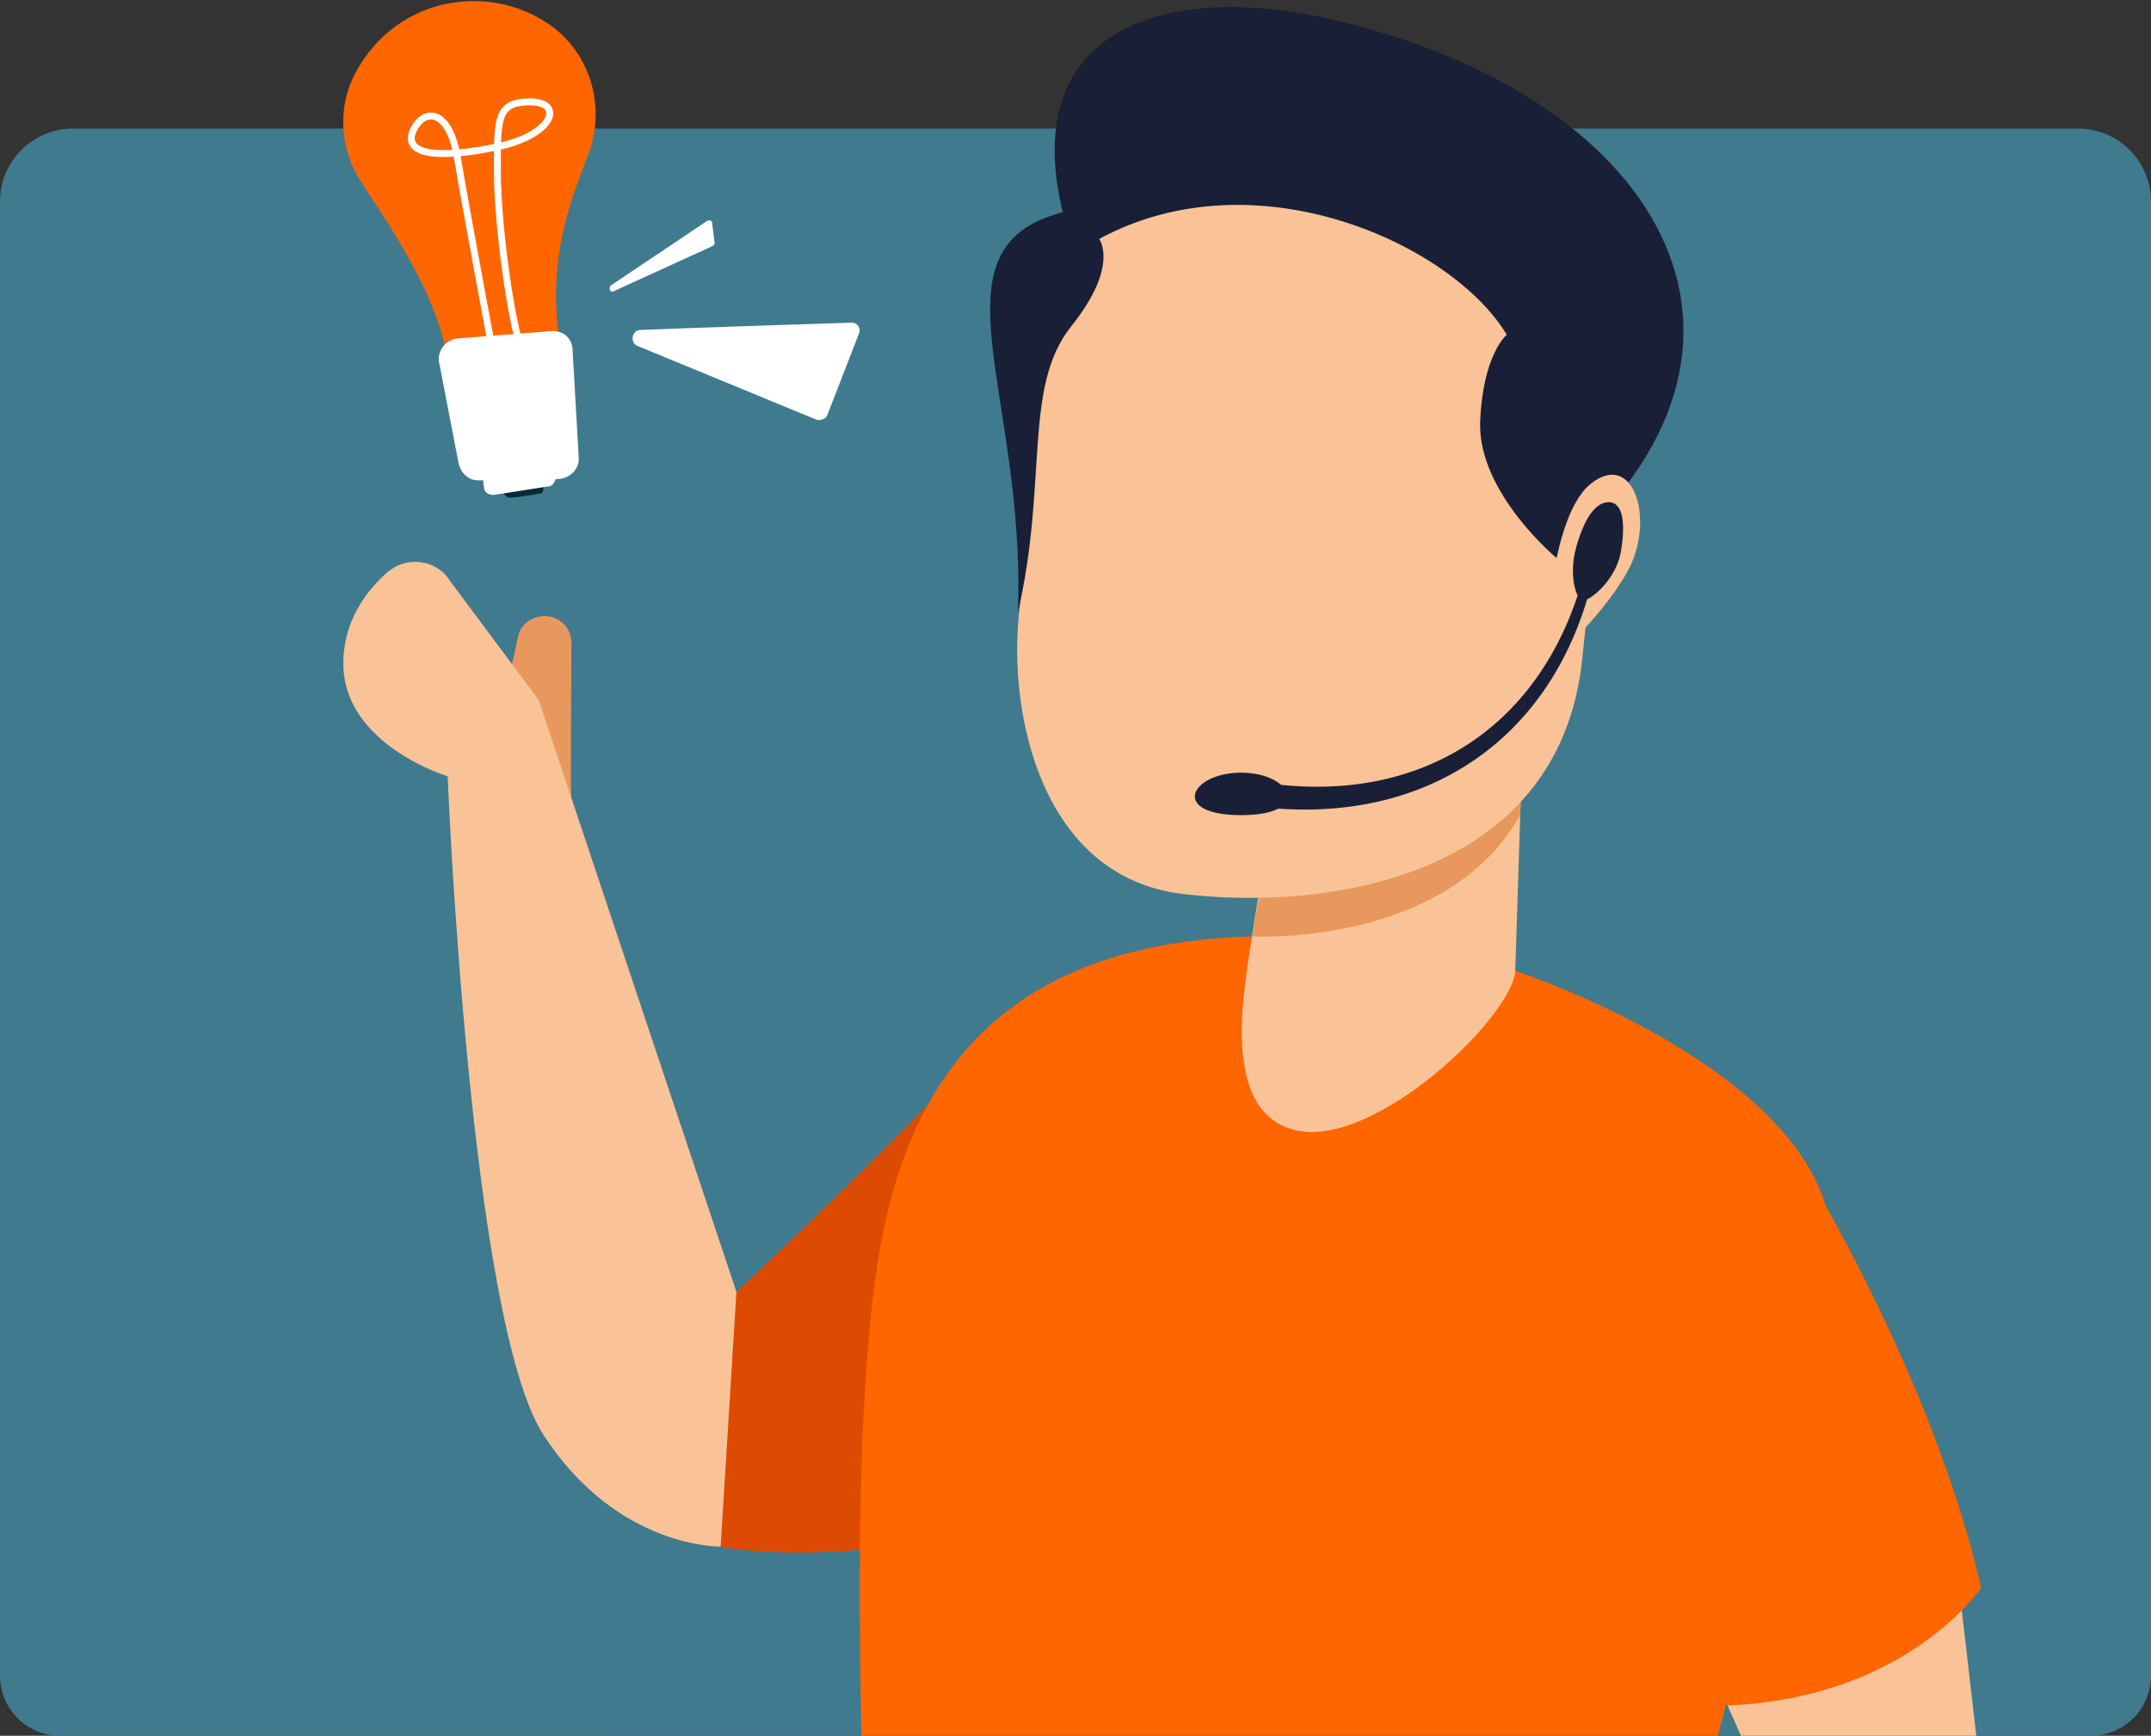 <?xml version="1.0" encoding="utf-8"?>
<!-- Generator: Adobe Illustrator 27.4.0, SVG Export Plug-In . SVG Version: 6.00 Build 0)  -->
<svg version="1.1" id="Layer_2_00000042721651739938504260000018434374645250170812_"
	 xmlns="http://www.w3.org/2000/svg" xmlns:xlink="http://www.w3.org/1999/xlink" x="0px" y="0px" viewBox="0 0 177.3 143.1"
	 style="enable-background:new 0 0 177.3 143.1;" xml:space="preserve">
<rect x="0" y="0" width="177.3" height="143.1" fill="#333333" stroke="none"/>
<style type="text/css">
	.st0{fill:#407A8E;}
	.st1{fill:#DD4B03;}
	.st2{fill:#E8985D;}
	.st3{fill:#FF6600;}
	.st4{fill:#F9C397;}
	.st5{fill:#191F37;}
	.st6{fill:#062B38;}
	.st7{fill:#FFFFFF;}
	.st8{fill:none;stroke:#FFFFFF;stroke-width:0.57;stroke-linecap:round;stroke-miterlimit:10;}
</style>
<g id="NEW">
	<path class="st0" d="M177.3,16.6v121.5c0,2.8-2.2,5-5,5H5c-2.8,0-5-2.2-5-5V16.6c0-3.3,2.7-6,6-6h165.3
		C174.6,10.6,177.3,13.3,177.3,16.6z"/>
	<path class="st1" d="M60.7,106.5l-14.3,14c2.4,1.9,6.4,10.2,30.1,6.6c15.3-2.4,26.2-23,23.6-31.3C97.5,87.4,84.9,82,84.9,82
		C76,92.3,60.7,106.5,60.7,106.5z"/>
	<path class="st2" d="M47.1,65.7c-0.1-0.3,0-8.8,0-12.7c0-1.2-0.9-2.1-2-2.2l0,0c-1.1-0.1-2.2,0.6-2.4,1.7l-1.4,6.3L47.1,65.7
		L47.1,65.7z"/>
	<path class="st3" d="M150.9,104.5c-1.1,8.2-5.2,22.8-9.3,38.6H71c-0.3-14.3-0.2-28.6,1.3-38.7c2.3-15.4,10.2-26.6,30.9-27.2
		l21.6,2.8C124.8,80,153,89.2,150.9,104.5z"/>
	<path class="st4" d="M105,67.1c0,0-1.2,5.9-1.8,10.1c-0.6,4.1-2.8,14.6,3.7,16s17.8-9.4,18-13.2l0.5-15.7L105,67.1z"/>
	<path class="st2" d="M105,67.1l-1.8,10.1c0,0,16,0.9,22.1-10l0.1-2.8L105,67.1L105,67.1z"/>
	<path class="st4" d="M162.9,143.1h-19.4l-1.1-2.5c4-13.6,18.1-15.8,18.1-15.8c0.1,0.3,0.3,0.7,0.4,1L162.9,143.1z"/>
	<path class="st3" d="M163.3,130.9c0,0-6.1,9.1-20.9,9.7c0,0-12.2-10.8-12.2-24.5s16.7-22.8,16.7-22.8S159,112.1,163.3,130.9z"/>
	<g>
		<path class="st4" d="M130.4,54.5c-2,18-21.2,20.6-32.9,19.2S83.1,58.8,84,50.5c0.4-3.6,1.3-12.3,2.2-21.1
			C87.5,16.5,99,7.1,111.9,8.5l0,0c12.8,1.4,22.1,12.9,20.6,25.8L130.4,54.5L130.4,54.5z"/>
		<path class="st5" d="M128.3,46c21-17.8,8.2-38.5-19-44.5c-12.4-2.8-25.5,0.3-21.7,16c-11.3,2.9-3,14.9-3.7,33
			c2.5-10.8,0.4-18.6,4.4-23.6c4-5,2.3-7.2,2.3-7.2c12.9-7,29.1,0.4,33.6,7.9c0,0-2,1.6-2.2,7.3C121.9,40.7,128.3,46,128.3,46
			L128.3,46z"/>
		<path class="st4" d="M131.1,39.9c3.6-2.9,5.4,3.1,3,7.3s-6.8,7.8-6.8,7.8S127.5,42.8,131.1,39.9z"/>
		<path class="st5" d="M102.3,63.7c-4.2,0-5.9,3.5,0,3.5S106.5,63.7,102.3,63.7z"/>
		<path class="st5" d="M132.6,41.4c-1.2,0-2.1,1.6-2.7,3.8s0,4.3,0.6,4.3s2.7-1.7,3.1-4S133.8,41.4,132.6,41.4L132.6,41.4z"/>
		<path class="st5" d="M131,48.8c-3.6,12.9-14.3,19.3-27.3,17.7l0.3-2c12.3,1.9,22.4-3.8,26.2-15.9L131,48.8L131,48.8L131,48.8z"/>
	</g>
	<g id="Casual-Icons-Light-bulb">
		<g>
			<path class="st6" d="M41.2,39.7c0,0,0.2,1.2,0.7,1.3c0.3,0.1,1.9-0.2,2.6-0.3c0.2,0,0.3-0.2,0.3-0.5l0-0.3L41.2,39.7L41.2,39.7z"
				/>
			<path class="st3" d="M36.8,29.3c-0.8-5.1-4.7-10.7-7.1-14.4c-1.7-2.7-1.9-6.1-0.4-8.9c1.6-3,4.5-5.3,8.2-5.8
				c2.8-0.4,5.5,0.3,7.6,1.7c3.5,2.3,4.9,6.8,3.4,10.8c-1.4,3.7-3.4,8.4-2.4,15.3L36.8,29.3L36.8,29.3z"/>
			<path class="st7" d="M39.7,38.7l0.2,1.5c0,0.4,0.4,0.6,0.8,0.6l4.5-0.7c0.3,0,0.5-0.3,0.6-0.6l0.1-0.5c0.1-0.4-0.2-0.8-0.6-0.8
				L40.5,38C40,37.9,39.7,38.3,39.7,38.7L39.7,38.7z"/>
			<path class="st8" d="M40.8,30c0,0-2.4-12.8-3.1-17s-2.9-4.1-3.7-2.1c-0.7,1.9,2.3,2.2,7,1.2s5.5-3.7,2.7-3.7s-2.7,1.4-2.7,5.8
				s1.2,13.3,2.3,15.5"/>
			<path class="st7" d="M37.7,27.9l7.7-0.6c1-0.1,1.8,0.6,1.8,1.6l0.5,8.8c0.1,1-0.8,1.8-1.8,1.8l-6.5,0.1c-0.8,0-1.4-0.6-1.6-1.4
				l-1.6-8.3C36,29,36.7,28,37.7,27.9L37.7,27.9z"/>
		</g>
	</g>
	<path class="st7" d="M50.4,23.5l7.9-5.3c0.2-0.1,0.4,0,0.4,0.2l0.2,1.6c0,0.1,0,0.2-0.2,0.3L50.6,24C50.3,24.2,50.1,23.7,50.4,23.5
		z"/>
	<path class="st7" d="M52.8,27.2c4.9-0.2,14.3-0.5,17.4-0.6c0.5,0,0.8,0.5,0.6,0.9l-2.6,6.7c-0.1,0.3-0.5,0.5-0.9,0.4l-14.8-6.1
		C51.9,28.2,52.1,27.2,52.8,27.2L52.8,27.2z"/>
	<path class="st4" d="M28.3,54.7c0,6.7,8.6,9.3,8.6,9.3s1.8,44.9,7.9,54.3s14.6,9.2,14.6,9.2l1.3-21L44.4,57.7l-7.3-9.8
		c-1.1-1.8-3.6-2.1-5.2-0.7C30.2,48.7,28.3,51.2,28.3,54.7z"/>
</g>
</svg>
